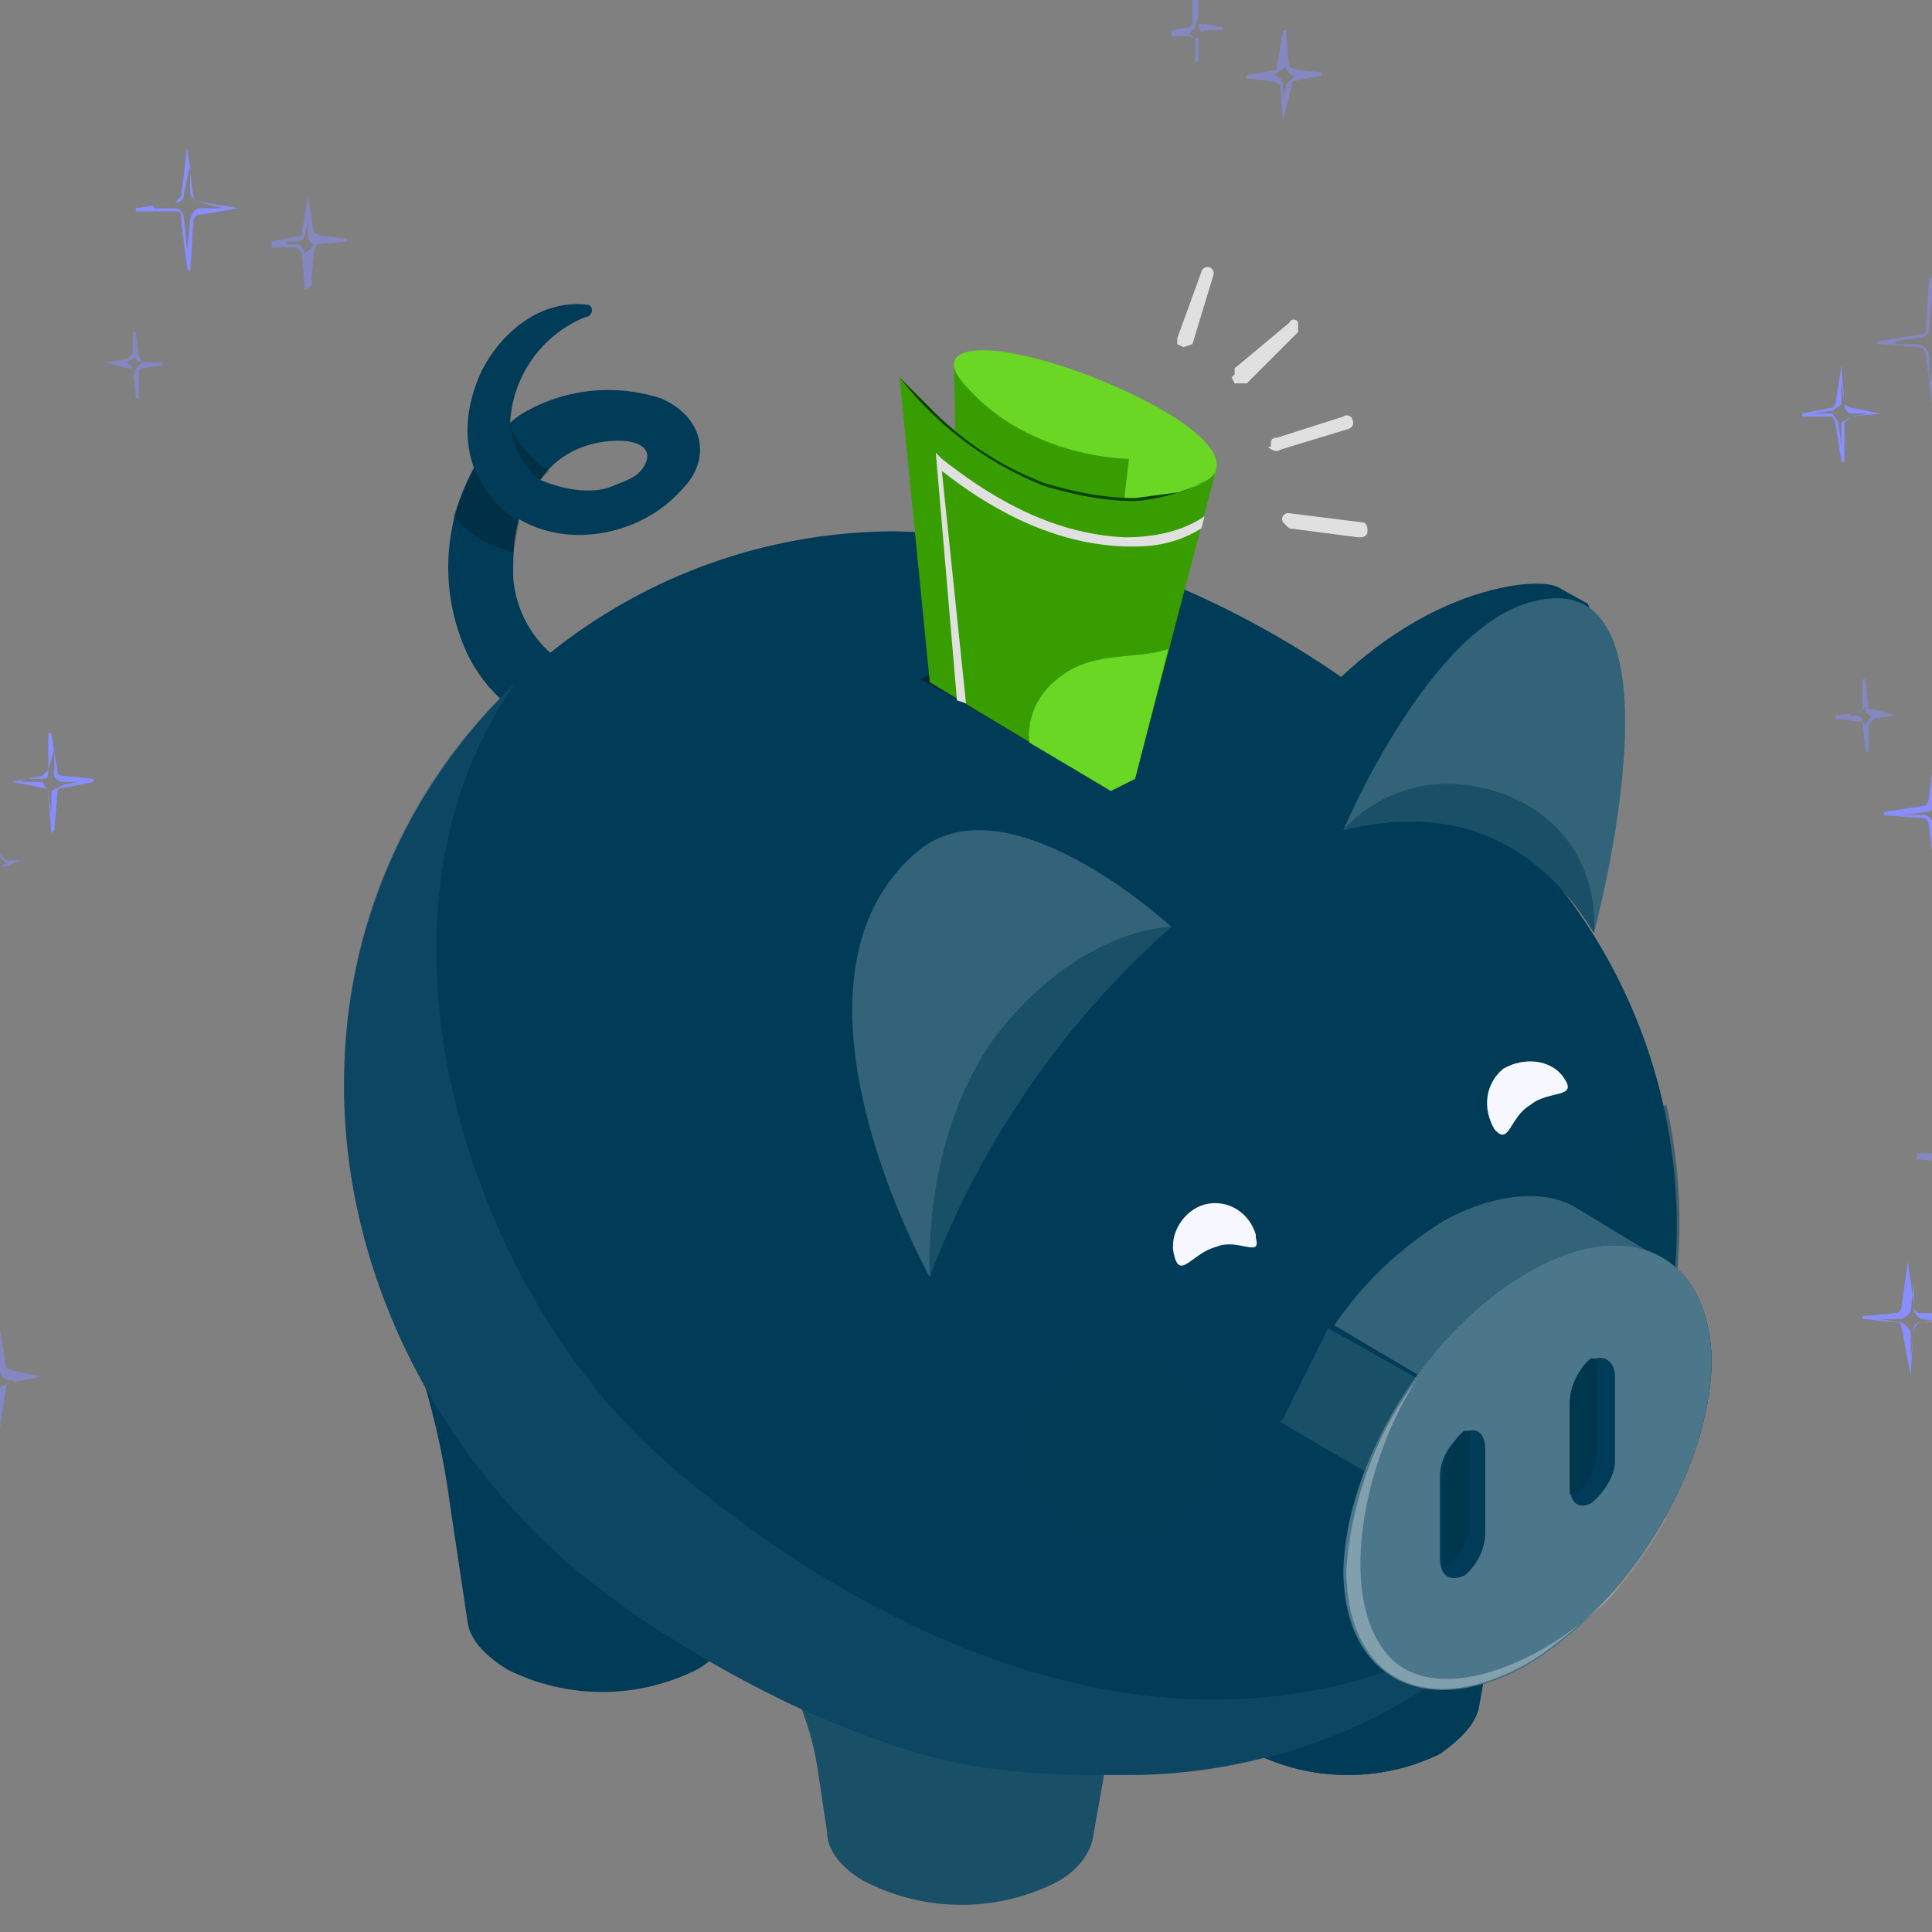 <svg xmlns="http://www.w3.org/2000/svg" width="64" height="64" fill="none">
  <rect width="100%" height="100%" fill="#808080" stroke="none"/>
  <path fill="#888EFF" d="M0 47.3h-.1L-.3 46l-.1-.2-1-.1v-.1l1-.2.1-.1L0 44l.2 1.3.2.1 1 .2-1 .2c-.1 0-.2 0-.2.2L0 47.3Zm-.8-1.6h.4l.3.3v.6-.6l.4-.2h.3l-.3-.1a.3.3 0 0 1-.3-.3v-.5l-.1.5-.3.3h-.4Z" opacity=".5"/>
  <path fill="#888EFF" d="m1.7 27.6-.1-1.3c0-.2-.1-.2-.2-.2l-1-.2 1-.2.2-.2v-1.2h.1l.2 1.2c0 .1 0 .2.2.2l1 .1v.1l-1 .2c-.1 0-.2 0-.2.2l-.1 1.2Zm-1-1.7h.7l.2.3.1.8v-.8l.4-.2.5-.1h-.5a.3.3 0 0 1-.3-.4v-.7l-.2.7c0 .2 0 .3-.2.3H.8Z"/>
  <path fill="#888EFF" d="m0 29.5-.1-.7-.1-.1-.6-.1.6-.1v-.2l.1-.7H0v.7l.2.2h.5l-.5.2H0v.8H0Zm-.4-1h.2l.2.2v.3-.3l.2-.1h.2-.2l-.2-.2V28v.3l-.2.1h-.2Z" opacity=".5"/>
  <path fill="#888EFF" d="M63.3 45.6 63 44s0-.2-.2-.2l-1-.1h-.1v-.1l1.1-.1c.1 0 .2-.1.2-.3l.2-1.4.2 1.4c0 .2.1.3.2.3h1.1v.2l-1 .1c-.2 0-.3.1-.3.2l-.1 1.4Zm-1-1.9.6.1c.2 0 .3.2.4.3v.9l.1-.9c0-.1.1-.3.3-.3h.7l-.7-.1a.4.4 0 0 1-.3-.3v-.9l-.1.9c0 .1-.2.3-.4.3h-.6Z"/>
  <path fill="#888EFF" d="m64.9 40-.2-1.3c0-.1 0-.2-.2-.2l-1-.1v-.2h1l.2-.2.1-1.3h.1l.2 1.3.1.1 1 .1v.1l-1 .2-.1.2-.2 1.2Zm-.8-1.7h.4c.2 0 .3.2.3.4v.5l.1-.5c0-.2.2-.3.3-.3h.4l-.4-.1a.3.3 0 0 1-.3-.3v-.6.6c0 .1-.2.3-.4.3h-.4Z" opacity=".5"/>
  <path fill="#888EFF" d="m64.1 29-.2-1.6c0-.2-.1-.3-.2-.3l-1.3-.1v-.1l1.3-.2c.1 0 .2-.1.2-.3l.2-1.6.2 1.6c0 .2.2.3.3.3l1.3.1v.1l-1.3.2c-.1 0-.3.1-.3.3l-.1 1.6ZM63 27h.8c.2.1.3.3.3.5l.1 1 .1-1c0-.2.2-.4.4-.4l.7-.1h-.7a.4.4 0 0 1-.4-.5v-1l-.2 1c0 .2-.1.4-.3.4l-.8.1Z"/>
  <path fill="#888EFF" d="M61.8 25v-.1l-.1-1h-.2l-.7-.1v-.1l.7-.1.2-.1v-1h.1l.1 1h.2l.7.2-.7.1-.2.2v.9h-.1Zm-.5-1.3h.2c.2 0 .2.2.3.3v.3-.3l.2-.3h.3-.3a.2.2 0 0 1-.2-.2V23v.4s-.1.2-.3.2h-.2Z" opacity=".5"/>
  <path fill="#888EFF" d="M6.2 8.9 6 7.3C6 7 6 7 5.8 7L4.5 7v-.1l1.3-.2.2-.2.2-1.6.2 1.6c0 .1.1.2.3.2l1.2.2-1.2.2c-.2 0-.3.1-.3.3l-.1 1.6Zm-1.1-2h.7c.2 0 .3.2.3.4l.1 1 .1-1c0-.2.2-.4.3-.4h.8l-.8-.2a.4.4 0 0 1-.3-.3v-1l-.2 1c0 .2-.1.3-.3.3l-.7.1Z"/>
  <path fill="#888EFF" d="m4.5 13.1-.1-.9h-.2l-.7-.2.7-.1.2-.2V11h.1l.1.8.1.2h.7v.1l-.7.1-.1.1v.9h-.1ZM4 12h.2l.2.2v.4l.1-.4.2-.2H5h-.3a.2.2 0 0 1-.2-.3v-.3.3c0 .2-.2.2-.3.3H4ZM10.1 9.6 10 8.4l-.2-.2H9V8l1-.2v-.1l.2-1.2.2 1.2.2.1.8.1h.1v.1l-1 .1-.1.2-.1 1.2Zm-.6-1.5h.3c.2 0 .3.2.3.3v.5-.5l.3-.3h.4-.4a.3.3 0 0 1-.2-.3v-.5l-.1.5c0 .1-.1.2-.3.2h-.3ZM39.6 2.1v-.8l-.2-.1h-.6V1l.6-.1.1-.1V0h.2v.8h.2l.6.1v.1h-.6l-.2.2v.8Zm-.4-1h.2l.2.2v.3-.3l.2-.2h.3-.3l-.1-.2V.5l-.1.4-.2.2h-.2ZM42.6 4h-.1l-.1-1.2-.2-.1-.9-.1v-.1l1-.2v-.1l.2-1.2h.1l.1 1.2.2.1.9.1v.1l-1 .2v.1L42.5 4Zm-.7-1.5h.3c.2 0 .3.2.3.3v.5l.1-.5.3-.3h.3-.3a.3.3 0 0 1-.3-.3v-.5.5l-.4.3H42Z" opacity=".5"/>
  <path fill="#888EFF" d="m61 15.3-.2-1.3-.1-.2h-1v-.1l1-.2.1-.1.2-1.3.1 1.3.2.1 1 .2-1 .1-.2.2v1.3H61Zm-.9-1.6h.6l.2.3.1.8V14l.3-.2.6-.1h-.6a.3.3 0 0 1-.2-.3l-.1-.8v.8l-.3.2-.6.1Z"/>
  <path fill="#888EFF" d="m64 13.4-.2-1.6c0-.2-.1-.3-.3-.3l-1.2-.1h-.1v-.1l1.3-.2c.2 0 .3-.1.3-.2l.1-1.6v-.1h.1l.2 1.7.2.2 1.3.2-1.3.2c-.1 0-.2.1-.2.3l-.2 1.6Zm-1.2-2h.7c.2 0 .4.2.4.4v1l.2-1c0-.2.1-.4.3-.4h.8l-.8-.2a.4.4 0 0 1-.3-.3l-.1-1-.1 1c0 .2-.2.3-.4.3l-.7.1Z" opacity=".5"/>
  <path fill="#003C57" d="M23.2 22.6c-.1-.3-.4-.6-.8-.5-.7.3-1 .4-1.8.4-.4 0-1.3-.1-1.7-.4a3.7 3.7 0 0 1-1.9-3c0-.6 0-1.3.2-1.9 1.7 1 4.1.5 5.4-1 1-1 .7-2.4-.7-3a5.6 5.6 0 0 0-4.6.5 4 4 0 0 0-.4.3 4 4 0 0 1 2.5-3.5c.2 0 .3-.3.1-.4-1.5-.2-2.8.8-3.5 2.1-.5 1-.7 2.2-.3 3.3a6.8 6.8 0 0 0-.2 6.2c.7 1.4 2 2.5 4.2 2.9 1.3.2 4.1-.2 3.5-2Zm-2.7-8c.7 0 1.2.3.8.9-.2.3-.5.4-1 .6-.7.3-1.7.1-2.4-.2.6-.9 1.6-1.3 2.6-1.3Z"/>
  <path fill="#000" d="m15.7 15.5-.7 1.6c.7.8 1.6 1.1 2 1.2l.2-1c-1-.7-1.2-1.2-1.5-1.8ZM17.9 15.9l.3-.3c-.2-.1-.5-.3-.8-.7-.5-.5-.5-1-.5-1 0 .7.4 1.6 1 2Z" opacity=".2"/>
  <path fill="#003C57" d="M37.6 53c.1-1-.4-2-1.6-2.7a9 9 0 0 0-8.1 0c-1.3.6-1.8 1.6-1.7 2.5l-2.4-.3.6.6c1.4 1.6 2.4 3.5 2.7 5.6l.3 2c0 .6.5 1.2 1.2 1.6a7 7 0 0 0 6.3.1c.8-.4 1.2-1 1.3-1.5l1.4-7.9Z"/>
  <path fill="#fff" d="M37.6 53c.1-1-.4-2-1.6-2.7a9 9 0 0 0-8.1 0c-1.3.6-1.8 1.6-1.7 2.5l-2.4-.3.6.6c1.4 1.6 2.4 3.5 2.7 5.6l.3 2c0 .6.5 1.2 1.2 1.6a7 7 0 0 0 6.3.1c.8-.4 1.2-1 1.3-1.5l1.4-7.9Z" opacity=".1"/>
  <path fill="#003C57" d="M25.7 46v-.1c.1-1-.4-1.9-1.6-2.6a32 32 0 0 0-7.9-.6c-1.5 0-2.4-.2-2.3.7l-1.6-2c1.3 2.6 2.2 5.4 2.6 8.4l.6 4c.1.5.5 1 1.3 1.5a7 7 0 0 0 6.3 0c.7-.4 1.1-1 1.3-1.5l1.3-7.8ZM39 48.6v-.1c-.2-1 .4-1.9 1.6-2.6a32 32 0 0 1 8-.4c1.5 0 2.3-.2 2.2.8L49 56.5c-.1.6-.6 1.1-1.3 1.6a7 7 0 0 1-6.3-.1c-.7-.4-1.2-1-1.3-1.6L39 48.6Z"/>
  <path fill="#003C57" d="M39 48.6v-.1c-.2-1 .4-1.9 1.6-2.6a32 32 0 0 1 8-.4c1.5 0 2.3-.2 2.2.8L49 56.5c-.1.6-.6 1.1-1.3 1.6a7 7 0 0 1-6.3-.1c-.7-.4-1.2-1-1.3-1.6L39 48.6Z"/>
  <path fill="#003C57" d="M38.7 19.3c-2.5-1.2-6-1.6-9-1.7-10 0-18.2 8-18.3 18.1-.1 6.7 3.4 13 8.3 16.8 2.4 1.9 5.9 3.8 8 4.6 3.8 1.6 6.1 1.7 9.5 1.7a18.2 18.2 0 0 0 14-30 31 31 0 0 0-12.5-9.5Z"/>
  <path fill="#003C57" d="M37.1 51.3a3.3 3.3 0 1 0 0-6.7 3.3 3.3 0 0 0 0 6.7ZM53.3 39.6c0-1.3.7-2.5 1.9-3a17.9 17.9 0 0 1 .3 6.1 3.3 3.3 0 0 1-2.2-3.1Z" opacity=".5"/>
  <path fill="#2B5E7B" d="M22.5 48.8c-7-5.7-11-18.4-5.4-26.2-3.5 3.2-5.7 8-5.7 13.1-.1 6.7 3.4 13 8.3 16.8 2.4 1.9 5.9 3.8 8 4.6 3.8 1.6 6.1 1.7 9.5 1.7a18.1 18.1 0 0 0 13.7-6c-10.3 7.3-21.5 1.8-28.4-4Z" opacity=".3"/>
  <path fill="#003C57" d="m41.7 25.8 2.8 1.7c2.8-.8 6.2-.2 8.3 3.4 0 0 .8-8.5-.2-10.9l-.9-.5c-.3-.2-.9-.2-1.6-.1-3.5.6-6.6 3.4-8.4 6.4Z"/>
  <path fill="#003C57" d="M44.5 27.5c3.6-.9 6.4.3 8.3 3.4 0 0 3.3-12.2-1.9-11-3.5.7-6.4 7.6-6.4 7.6Z"/>
  <path fill="#fff" d="M44.5 27.5c3.6-.9 6.4.3 8.3 3.4 0 0 3.3-12.2-1.9-11-3.5.7-6.4 7.6-6.4 7.6Z" opacity=".2"/>
  <path fill="#003C57" d="M49.8 26.3c-3.4-1.2-5.3 1.2-5.3 1.2 3.6-.9 6.4.3 8.3 3.4 0 0 .4-3.3-3-4.6Z" opacity=".5"/>
  <path fill="#003C57" d="M38.8 30.7c-3 2.8-5.9 6.3-8 11.6l-2.6-1.5c-1-1-3.6-9.8 1.5-13 3.4-2.2 9.1 2.9 9.1 2.9Z"/>
  <path fill="#003C57" d="M38.8 30.7a29.4 29.4 0 0 0-8 11.6s-5.5-9.8-.4-14.1c3-2.5 8.4 2.5 8.4 2.5Z"/>
  <path fill="#fff" d="M38.8 30.7a29.4 29.4 0 0 0-8 11.6s-5.5-9.8-.4-14.1c3-2.5 8.4 2.5 8.4 2.5Z" opacity=".2"/>
  <path fill="#003C57" d="M38.8 30.7s-3 0-5.8 3.6c-2.5 3.4-2.2 8-2.2 8 1.8-4.4 4.4-8.4 8-11.6Z" opacity=".5"/>
  <path fill="#003C57" d="M52.2 40c-1-.6-2.6-.5-4.3.4-3.3 2-6 6.4-6.1 10 0 1.7.6 2.9 1.6 3.5l2.8 1.7c1 .6 2.6.5 4.3-.5 3.4-1.8 6-6.3 6.1-9.9 0-1.7-.6-3-1.6-3.5L52.2 40Z"/>
  <path fill="#fff" d="M55 41.7 52.2 40c-1-.6-2.6-.5-4.3.4a12 12 0 0 0-3.7 3.5L55 50.3a11 11 0 0 0 1.5-5c0-1.8-.6-3-1.6-3.6Z" opacity=".2"/>
  <path fill="#fff" d="M42.4 47.1 53 53.3a14 14 0 0 0 2.2-3L44 44 42.5 47Z" opacity=".1"/>
  <path fill="#003C57" d="M50.7 42.1c3.3-1.9 6-.5 6 3.1-.1 3.6-2.8 8-6.2 10-3.3 1.8-6 .4-6-3.2.1-3.6 2.8-8 6.2-9.9Z"/>
  <path fill="#003C57" d="M50.7 42.1c3.3-1.9 6-.5 6 3.1-.1 3.6-2.8 8-6.2 10-3.3 1.8-6 .4-6-3.2.1-3.6 2.8-8 6.2-9.9Z"/>
  <path fill="#fff" d="M50.7 42.1c3.3-1.9 6-.5 6 3.1-.1 3.6-2.8 8-6.2 10-3.3 1.8-6 .4-6-3.2.1-3.6 2.8-8 6.2-9.9Z" opacity=".3"/>
  <path fill="#003C57" d="M48.5 52.2c-.5.2-.8 0-.8-.6v-2.7c0-.6.4-1.2.8-1.4.4-.3.7 0 .7.5v2.8c0 .5-.3 1.1-.7 1.4Z"/>
  <path fill="#003C57" d="M47.8 48.9v3h.1c.4-.3.8-.9.8-1.4V47.4h-.2c-.4.3-.7 1-.7 1.5Z"/>
  <path fill="#000" d="M47.8 48.9v3h.1c.4-.3.8-.9.8-1.4V47.4h-.2c-.4.3-.7 1-.7 1.5Z" opacity=".1"/>
  <path fill="#003C57" d="M52.7 49.8c-.4.2-.7 0-.7-.6v-2.7c0-.6.3-1.2.7-1.4.4-.3.8 0 .8.5v2.8c0 .5-.4 1.1-.8 1.4Z"/>
  <path fill="#003C57" d="M52 46.5v3h.2c.4-.3.7-.9.7-1.4V45h-.2c-.4.3-.7 1-.7 1.5Z"/>
  <path fill="#000" d="M52 46.5v3h.2c.4-.3.7-.9.7-1.4V45h-.2c-.4.3-.7 1-.7 1.5Z" opacity=".1"/>
  <path fill="#fff" d="M45.8 54.6c-1.5-2.1-.5-6.5 1.2-9a12 12 0 0 0-2.4 6.4c0 3.6 2.6 5 6 3.1 1-.6 2-1.5 3-2.5-2.2 2.5-6.3 4.2-7.8 2Z" opacity=".3"/>
  <path fill="#F7F8FF" d="M41.6 41c.2.7-.6 0-1.3.3-.8.2-1.2 1.1-1.4.3-.2-.7.3-1.5 1-1.7.8-.2 1.5.3 1.7 1ZM51.8 35.7c.5.7-.5.4-1.1.9-.7.4-.7 1.4-1.2.8-.4-.7-.3-1.5.3-2 .7-.4 1.6-.3 2 .3Z"/>
  <path fill="#003C57" d="m36.8 26.2-6.3-3.7 1.5-.8 6.3 3.7-1.5.8Z"/>
  <path fill="#000" d="m36.8 26.2-6.3-3.7 1.5-.8 6.3 3.7-1.5.8Z" opacity=".2"/>
  <path fill="#003C57" d="M32 21.7v.8l5.5 3.3.8-.4-6.3-3.7Z"/>
  <path fill="#000" d="M32 21.7v.8l-.8.4-.7-.4 1.5-.8Z" opacity=".2"/>
  <path fill="#389E00" d="m31.6 12.1.1 4.8h5.5l.2-1.7-5.8-3Z"/>
  <path fill="#6AD724" d="m37.2 16.9.2-1.7s-3.2 0-5.3-2.3c-1.3-1.3.1-1.6 2.3-1 2 .5 6.1 2.3 5.9 3.6-.2 1.5-3 1.4-3 1.4Z"/>
  <path fill="#389E00" d="m36.8 26.2.8-.4 2.7-10.3c0 .5-1.6 1.1-3.2 1-4.4-.1-7.3-4-7.3-4l1 10.1 6 3.6Z"/>
  <path fill="#6AD724" d="M38.7 21.5c-1.2.4-2.6 0-3.8 1.1-1 .9-.8 2-.8 2l2.7 1.6.8-.4 1.1-4.3Z"/>
  <path fill="#E0E0E0" d="M37.2 17.8c.4 0 1.7 0 2.7-.7l-.1.4c-1.1.7-2.2.6-2.6.6-2.5-.1-4.6-1.4-6-2.5l.8 7.7-.3-.1L31 15l.2.2c1.4 1.1 3.5 2.5 6.1 2.6Z"/>
  <path fill="#0B4400" d="m40.3 15.5-.2.3a4 4 0 0 1-1 .5l-1.5.2c-1 0-2-.2-3-.5a10.5 10.5 0 0 1-3.8-2.5l-1-1a11.3 11.3 0 0 0 4.8 3.6c1 .3 2 .5 3 .5a6.1 6.1 0 0 0 2.2-.6l.3-.2.2-.3Z"/>
  <path fill="#E0E0E0" d="M42 14.8c.1.1.3.2.4.1l2.3-.7s.2-.1.1-.3c0-.1-.2-.2-.3-.1l-2.2.7c-.2 0-.2.1-.2.3ZM42.5 17.3l.2.2 2.3.3c.1 0 .3 0 .3-.2 0-.1 0-.3-.2-.3l-2.4-.3a.2.2 0 0 0-.2.3ZM39 11.4l.2.1.3-.1.7-2.3a.2.2 0 1 0-.4-.1l-.8 2.2v.2ZM40.8 12.5l.1.2h.4L43 11v-.3c0-.1-.2-.2-.3 0l-1.8 1.5v.2Z"/>
</svg>
